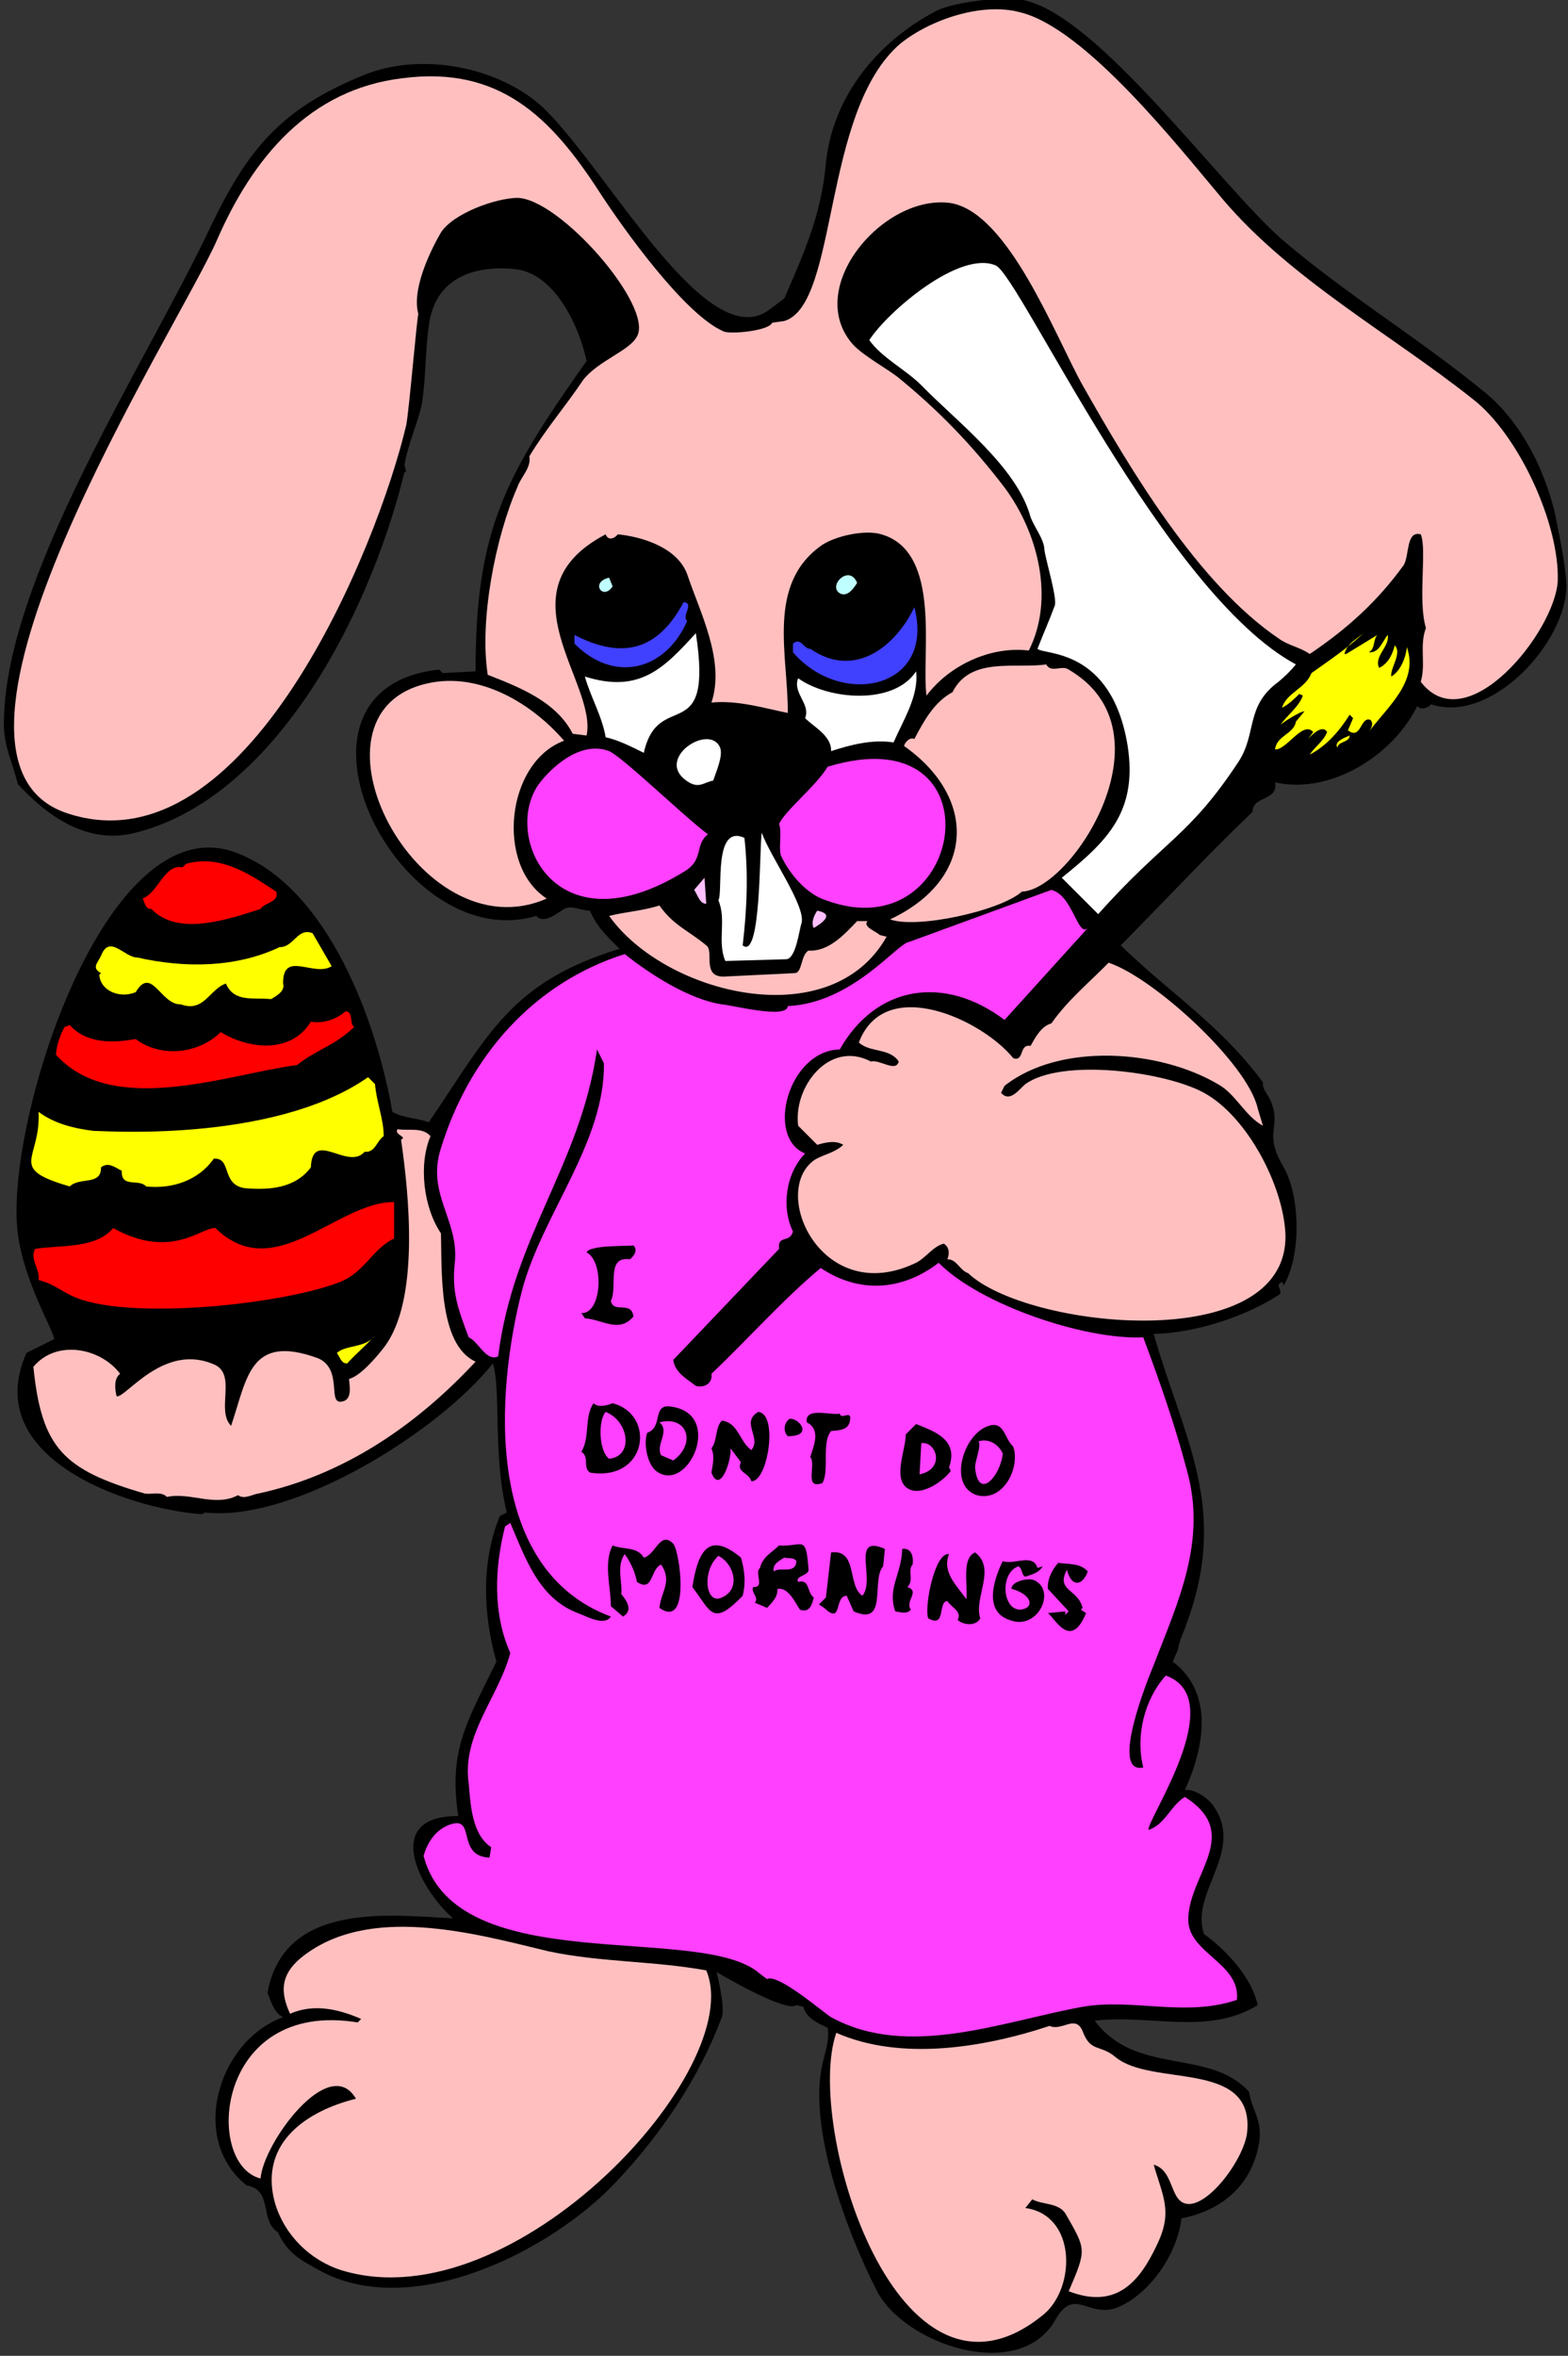 <?xml version="1.0" encoding="UTF-8" standalone="no"?>
<!-- Created with Inkscape (http://www.inkscape.org/) -->

<svg
   xmlns:dc="http://purl.org/dc/elements/1.1/"
   xmlns:cc="http://creativecommons.org/ns#"
   xmlns:rdf="http://www.w3.org/1999/02/22-rdf-syntax-ns#"
   xmlns:svg="http://www.w3.org/2000/svg"
   xmlns="http://www.w3.org/2000/svg"
   xmlns:sodipodi="http://sodipodi.sourceforge.net/DTD/sodipodi-0.dtd"
   xmlns:inkscape="http://www.inkscape.org/namespaces/inkscape"
   id="svg7735"
   version="1.1"
   inkscape:version="0.48.1 "
   width="271.25"
   height="407.5"
   xml:space="preserve"
   sodipodi:docname="Bunny_19.pdf"><rect width="100%" height="100%" fill="#333333" stroke="none"/><defs
     id="defs7739" /><sodipodi:namedview
     pagecolor="#ffffff"
     bordercolor="#666666"
     borderopacity="1"
     objecttolerance="10"
     gridtolerance="10"
     guidetolerance="10"
     inkscape:pageopacity="0"
     inkscape:pageshadow="2"
     inkscape:window-width="640"
     inkscape:window-height="480"
     id="namedview7737"
     showgrid="false"
     inkscape:zoom="0.71411043"
     inkscape:cx="135.625"
     inkscape:cy="203.75"
     inkscape:window-x="0"
     inkscape:window-y="0"
     inkscape:window-maximized="0"
     inkscape:current-layer="g7743" /><g
     id="g7743"
     inkscape:groupmode="layer"
     inkscape:label="Bunny_19"
     transform="matrix(1.25,0,0,-1.25,0,407.5)"><g
       id="g7745"
       transform="scale(0.24,0.24)"><path
         d="m 459.25,202.25 c -5.301,-4.594 -40.281,15.668 -46,19 0.949,-4.121 4.852,-20.477 3,-26 -13.277,-35.168 -34.605,-66.891 -61,-95 -37.797,-40.148 -117.895,-80.188 -171,-51 -10.973,6.051 -18.277,9.664 -24,22 -10.703,6.789 -2.695,24.449 -18,27 -33.598,26.605 -16.488,83.477 21,97 -5.348,2.559 -7.004,9.332 -9,14 9.402,52.852 70.473,44.855 107,43 -19.426,16.871 -41.348,59.219 3,59 -5.789,37.973 5.051,54.324 22,89 -7.742,27.289 -8.887,57.508 2,84 l 4,2 c -8.184,33.234 -3.18,69.383 -8,86 -31.266,-39.348 -114.77,-91.66 -166,-86 l -2,-1 c -43.867,3.426 -127.758,32.73 -101,93 l 16,8 c -0.496,5.375 -17.352,32.711 -21,61 -7.977,62.617 51.008,249.836 127,219 52.641,-20.598 80.258,-98.473 89,-149 6.617,-3.766 14.129,-3.383 21,-6 34.453,50.555 47.074,80.781 110,100 -6.617,6.621 -13.676,13.254 -17,22 -5.809,0.082 -10.207,3.383 -15,1 -4.047,-2.488 -11.625,-8.977 -16,-4 -80.223,-23.973 -156.297,131.398 -56,142 l 2,-2 19,1 c -0.234,82.83 18.156,113.84 64,179 -4.328,20.07 -18.453,51.1 -42,53 -23.816,2.14 -45.711,-5.58 -49,-33 -2.113,-14.92 -1.617,-29.79 -4,-45 -2.52,-11.35 -8.352,-24.02 -10,-35 l 1,-4 -1,0 c -20.875,-85.46 -76.449,-188.371 -155,-208 -28.305,-7.516 -51.633,10.355 -68,28 -2.988,12.504 -7.484,20.328 -8,33 -1.16,83.74 82.231,209.87 119,288 21.891,45.61 40.934,68.48 89,88 33.465,13.44 78.941,4.27 104,-20 37.66,-37.31 94.309,-143.39 130,-115 l 8,6 c 11.539,26.49 21.402,48.57 24,78 3.953,39.21 30.563,70.63 64,88 10.746,5.06 39.012,8.47 50,6 43.051,-8.88 112.199,-105.64 149,-138 37.902,-32.4 79.844,-57.45 118,-89 21.773,-18.27 36.145,-48.86 41,-77 l 1,-5 c 1.629,-8.47 3.578,-19.32 4,-28 0.613,-32.625 -43.113,-80.746 -78,-69 -2.004,-2.102 -5.973,-3.609 -8,-1 -13.84,-28.34 -49.98,-51.273 -82,-44 2.055,-10.871 -12.918,-7.508 -13,-17 -26.234,-25.113 -50.746,-51.516 -76,-77 28.559,-27.754 57.641,-45.891 82,-79 -0.387,-4.832 3.648,-7.34 5,-12 5.523,-14.801 -4.992,-16.676 7,-37 9.613,-16.992 10.121,-50.879 0,-68 l -1,2 c -4.145,-2.398 -0.375,-2.805 -1,-7 -19.695,-13 -49.273,-22.633 -73,-23 17.336,-60.715 43.625,-100.203 19,-167 -1.543,-4.816 -4.25,-9.781 -5,-15 l -3,-7 c 24.508,-18.418 17.652,-50.73 7,-74 5.594,0.887 14.309,-5.262 17,-10 17.199,-25.66 -14.09,-49.25 -6,-73 13.309,-9.758 27.469,-25.082 31,-41 -28.496,-17.719 -62.223,-5.172 -94,-9 23.961,-32.121 65.938,-15.617 89,-41 1.871,-11.492 7.344,-15.148 6,-28 -3.641,-25.262 -21.066,-40.281 -45,-45 -2.219,-19.766 -17.328,-42.617 -36,-51 -17.715,-7.481 -25.504,12.684 -37,-8 -21.254,-36.293 -87.922,-13.164 -103,18 -16.68,32.77 -39.512,93.16 -31,130 1.652,7.457 4.063,12.801 3,21 -5.461,2.344 -12.324,5.496 -14,12 l -4,1"
         style="fill:#000000;fill-opacity:1;fill-rule:nonzero;stroke:none"
         id="path7747" /><path
         d="m 442.25,217.25 c 6.34,3.414 32.242,-19.113 37,-22 44.293,-24.355 98.996,-2.309 145,6 29.223,5.031 59.313,-6.121 89,4 2.293,21.813 -29.75,27.012 -28,48 1.359,25.156 30.91,48.18 -2,69 -8.34,-5.023 -11.402,-15.961 -21,-19 -0.859,6.234 47.133,75.672 10,89 -12.516,-13.891 -17.527,-35.164 -13,-53 -20.039,-4.285 3.785,53.773 6,59 14.23,37.039 30.824,71.516 19,113 -6.957,26.168 -15.43,50.359 -25,76 -33.785,-1.539 -94.121,18.828 -118,43 -21.117,-16.332 -46.09,-17.742 -68,-3 -22.445,-18.793 -41.766,-40.902 -63,-61 0.773,-5.98 -4.633,-8.195 -9,-7 -5.105,4.055 -12.039,7.512 -13,15 l 61,64 c -0.988,8.289 6.109,3.105 8,10 -6.77,13.926 -4.187,33.504 7,45 -23.074,9.391 -9.633,59.355 20,60 21.133,37.316 60.688,42.984 95,17 l 48,53 c -5.879,-5.504 -8.594,18.945 -21,22 l -82,-30 c -6.73,-0.57 -32.605,-35.293 -70,-37 -0.34,-7.734 -32.391,0.633 -38,1 -18.695,2.793 -41.363,17.27 -56,29 -53.187,-16.816 -90.039,-59.793 -106,-112 -8.582,-26.375 10.605,-41.434 8,-66 -1.855,-17.156 1.875,-26.426 8,-43 5.676,-2.332 9.965,-14.191 17,-11 8.809,69.848 47.313,109.867 57,177 l 4,-8 c 0.574,-45.328 -34.941,-86.211 -47,-130 -16.043,-61.695 -21.594,-162.023 51,-189 -3.785,-5.801 -14.156,0.258 -19,2 -22.555,8.508 -30.203,31.523 -39,52 l -3,-2 c -6.164,-24.133 -7.082,-50.285 3,-73 -6.828,-25.637 -27.934,-46.937 -24,-75 1.07,-12.191 1.789,-29.617 13,-37 l -1,-6 c -19.629,1.008 -7.332,24.68 -23,19 -7.766,-2.816 -12.613,-9.629 -15,-18 18.832,-71.922 160.695,-37.996 194,-68 l 4,-3"
         style="fill:#ff40ff;fill-opacity:1;fill-rule:nonzero;stroke:none"
         id="path7749" /><path
         d="m 445.25,1172.25 c -1.945,-4.79 -24.551,-6.78 -28,-5 -22.477,9.65 -57.934,59.29 -72,81 -27.73,42.64 -57.375,72.19 -113,65 -53.961,-6.34 -86.504,-46.12 -107,-93 -22.035,-50.9 -183.797,-299.699 -86,-331 102.609,-33.473 178.43,153.36 195,224 1.719,8.86 6.305,63.69 7,64 -3.902,13.67 6.203,35.3 13,47 7.082,11.07 31.559,19.82 44,20 24.43,-0.26 79.055,-62.78 69,-80 -4.277,-8.18 -22.281,-13.87 -31,-25 -10.02,-15.05 -21.266,-27.85 -31,-44 1.156,-6.77 -4.852,-11.71 -7,-18 -12.586,-28.77 -21.941,-76.77 -17,-108 18.281,-7.176 39.422,-15.324 49,-34 l 8,-1 c 6.367,30.461 -50.66,83.66 11,116 1.277,-3.76 4.984,-2.62 7,0 14.199,-1.42 34.305,-7.62 40,-23 7.309,-21.95 22.02,-49.723 14,-74 14.93,1.453 29.555,-3.023 44,-6 0.383,32.816 -12.797,74.36 20,97 8.238,5.22 24.617,8.82 34,6 35.156,-10.19 22.848,-69.531 26,-93 13.184,17.539 36.957,28.668 59,26 15.012,29.77 5.422,67.85 -14,94 -18.57,24.27 -37.762,44.33 -62,64 -7.34,5.45 -18.668,11.63 -25,18 -29.609,32.5 17.215,87.63 56,82 33.441,-5.64 60.457,-77.26 76,-105 27.445,-48.46 66.453,-114.42 113,-146 5.5,-4.066 12.617,-5.176 18,-9 21.586,14.578 38.586,29.86 54,51 3.605,5.3 1.301,20.34 10,18 3.742,-8.65 -1.859,-38.14 3,-54 -3.906,-10.133 0.078,-20.867 -3,-31 26.395,-34.594 77.285,28.723 79,58 1.156,33.11 -22.797,84.8 -49,105 -46.82,37.21 -104.738,68.79 -144,115 -25.219,29.85 -79.266,98.88 -117,108 -21.961,5.95 -51.754,-4.18 -69,-18 -45.562,-38.92 -35.52,-150.54 -67,-160 l -7,-1"
         style="fill:#ffbfbf;fill-opacity:1;fill-rule:nonzero;stroke:none"
         id="path7751" /><path
         d="m 353.25,1020.25 c -5.641,-8.57 -13.176,2.57 -2,5 l 2,-5"
         style="fill:#bfffff;fill-opacity:1;fill-rule:nonzero;stroke:none"
         id="path7753" /><path
         d="m 494.25,1022.25 c -2.352,-3.77 -5.867,-8.31 -10,-6 -7.102,4.51 5.641,16.99 10,6"
         style="fill:#bfffff;fill-opacity:1;fill-rule:nonzero;stroke:none"
         id="path7755" /><path
         d="m 396.25,1000.25 c -12.625,-28.668 -42.164,-36.082 -65,-13 l 0,5 c 27.703,-14.379 48.25,-8.941 63,19 6.48,-1.1 -1.496,-7.77 2,-11"
         style="fill:#4040ff;fill-opacity:1;fill-rule:nonzero;stroke:none"
         id="path7757" /><path
         d="m 457.25,982.25 0,5 c 4.621,3.961 6.324,-3.348 10,-3 25.531,-17.711 49.301,1.465 60,24 12.25,-47.324 -42.223,-58.344 -70,-26"
         style="fill:#4040ff;fill-opacity:1;fill-rule:nonzero;stroke:none"
         id="path7759" /><path
         d="m 401.25,993.25 c 10.266,-66.93 -21.664,-31.344 -30,-69 -7.363,3.641 -14.352,7.25 -22,9 -2.082,12.203 -8.68,23.156 -12,35 31.703,-9.98 45.637,4.949 64,25"
         style="fill:#ffffff;fill-opacity:1;fill-rule:nonzero;stroke:none"
         id="path7761" /><path
         d="m 325.25,931.25 c -33.527,-12.523 -39.555,-71.902 -10,-91 -73.988,-32.633 -145.832,106.516 -69,124 30.516,7.066 60.992,-12.02 79,-33"
         style="fill:#ffbfbf;fill-opacity:1;fill-rule:nonzero;stroke:none"
         id="path7763" /><path
         d="m 528.25,971.25 c 1.773,-14.039 -7.621,-28.523 -13,-41 -11.789,1.969 -24.992,-1.371 -36,-5 0.293,8.781 -9.746,13.777 -15,19 3.344,8.191 -7.406,14.57 -4,23 17.418,-12.469 55.098,-15.691 68,4"
         style="fill:#ffffff;fill-opacity:1;fill-rule:nonzero;stroke:none"
         id="path7765" /><path
         d="m 603.25,975.25 c 2.996,-5.297 8.965,-0.117 13,-3 61.184,-35.664 1.605,-127.094 -27,-128 -12.207,-11.051 -60.781,-21.691 -76,-16 49.004,22.922 50.648,70.031 8,100 0.941,2.512 3.41,5.176 6,4 5.551,10.531 11.43,21.301 22,27 10.418,20.793 36.402,13.316 54,16"
         style="fill:#ffbfbf;fill-opacity:1;fill-rule:nonzero;stroke:none"
         id="path7767" /><path
         d="m 775.25,981.25 1,0 18,11 c -2.531,-2.402 -1.121,-8.199 -5,-10 6.164,-0.574 7.75,6.27 11,10 1.113,-6.941 -8.109,-12.211 -5,-19 5.09,2.395 7.73,7.633 9,13 4.422,-4.59 -2.66,-12.82 -2,-18 5.398,3.121 8.504,11.27 9,17 6.953,-20.074 -11.203,-34.316 -22,-49 1.547,2.078 3,5 1,7 -5.937,2.309 -5.156,-11.922 -13,-6 l 3,7 -2,2 c -5.691,-9.211 -13.414,-18.062 -23,-23 2.938,4.59 7.91,7.594 10,13 -2.719,4.629 -8.914,-1.762 -11,-4 l 3,4 c -6.004,6.816 -15.352,-10.527 -22,-10 0.871,8.023 10.918,8.844 12,16 l 5,6 c -3.602,-0.426 -14.305,-7.738 -14,-8 3.691,5.461 10.98,10.766 13,17 l -2,1 c -3.137,-3.152 -6.105,-5.969 -10,-8 2.582,8.676 13.551,11.082 17,20 10.438,7.504 21.582,14.816 31,24 -3.711,-3.832 -10.566,-6.598 -12,-13"
         style="fill:#ffff00;fill-opacity:1;fill-rule:nonzero;stroke:none"
         id="path7769" /><path
         d="m 408.25,877.25 c -7.641,-5.605 -2.395,-14.41 -13,-21 -76.879,-48.07 -107.32,23.18 -83,52 8.996,10.898 24.453,22.641 39,17 7.988,-3.52 42.98,-37.516 57,-48"
         style="fill:#ff40ff;fill-opacity:1;fill-rule:nonzero;stroke:none"
         id="path7771" /><path
         d="m 411.25,908.25 c -5.109,-0.859 -7.906,-4.605 -14,-1 -21.27,12.844 11.879,34.715 18,20 1.805,-4.777 -2.387,-14.16 -4,-19"
         style="fill:#ffffff;fill-opacity:1;fill-rule:nonzero;stroke:none"
         id="path7773" /><path
         d="m 449.25,883.25 c 3.324,7.648 21.543,22.074 28,33 100.652,30.781 80.234,-107.129 -1,-77 -11.23,3.492 -21.363,15.598 -26,26 -1.312,4.727 0.754,12.898 -1,18"
         style="fill:#ff40ff;fill-opacity:1;fill-rule:nonzero;stroke:none"
         id="path7775" /><path
         d="m 778.25,934.25 c -0.02,-4.137 -6.676,-3.195 -7,-7 -2.375,3.52 4.48,5.879 7,7"
         style="fill:#ffff00;fill-opacity:1;fill-rule:nonzero;stroke:none"
         id="path7777" /><path
         d="m 159.25,844.25 c 2.004,-6.281 -6.754,-6.109 -9,-10 -18.578,-5.945 -47.559,-16.09 -63,0 -3.727,-0.078 -3.582,3.762 -5,6 9.012,3.473 12.711,20.25 23,18 l 2,2 c 20.449,5.875 38.191,-7.008 52,-16"
         style="fill:#ff0000;fill-opacity:1;fill-rule:nonzero;stroke:none"
         id="path7779" /><path
         d="m 418.25,804.25 c -4.805,11.199 0.82,23.637 -4,35 2.844,4.785 -3.125,44.184 15,36 2.352,-20.93 1.402,-41.711 -1,-62 10.73,-8.848 9.586,56.074 11,65 4.715,-13.504 25.266,-42.035 23,-52 -1.469,-3.871 -3.125,-20.809 -9,-21 l -35,-1"
         style="fill:#ffffff;fill-opacity:1;fill-rule:nonzero;stroke:none"
         id="path7781" /><path
         d="m 407.25,837.25 c -3.883,-0.059 -4.988,5.285 -7,8 l 6,7 1,-15"
         style="fill:#ffbfff;fill-opacity:1;fill-rule:nonzero;stroke:none"
         id="path7783" /><path
         d="m 79.25,806.25 c 27.535,-6.234 57,-5.867 82,6 8.191,-0.187 10.238,11.5 19,8 l 11,-19 c -10.152,-6.535 -28.238,9.59 -28,-10 1.18,-4.297 -3.457,-6.969 -7,-9 -10.023,1.152 -21.145,-2.199 -26,9 -9.617,-3.434 -12.578,-16.855 -26,-12 -11.633,-0.387 -16.777,22.563 -26,7 -9.496,-3.887 -20.387,0.977 -21,10 l 1,1 c -5.59,3.09 -2.035,5.645 0,10 4.91,12.766 13.469,-1.086 21,-1"
         style="fill:#ffff00;fill-opacity:1;fill-rule:nonzero;stroke:none"
         id="path7785" /><path
         d="m 466.25,810.25 c 11.391,-0.758 20.574,9.156 28,17 l 6,0 c -2.996,-3.344 5.188,-5.984 7,-8 l 4,-1 c -32.293,-57.324 -127.961,-33.156 -160,12 9.605,2.363 19.723,2.996 29,6 8.184,-11.66 17.043,-14.613 27,-23 4.711,-3.191 -2.777,-18.09 10,-18 l 41,2 c 4.441,0.004 3.484,10.66 8,13"
         style="fill:#ffbfbf;fill-opacity:1;fill-rule:nonzero;stroke:none"
         id="path7787" /><path
         d="m 469.25,823.25 c -1.648,2.883 0.008,7.18 2,10 10.32,-1.961 2.832,-7.074 -2,-10"
         style="fill:#ffbfff;fill-opacity:1;fill-rule:nonzero;stroke:none"
         id="path7789" /><path
         d="m 40.25,767.25 c 9.816,-10.762 24.734,-10.383 38,-8 14.586,-11.078 36.492,-8.48 49,4 16.855,-10.234 40.82,-12.281 52,6 7.035,-1.301 14.82,1.434 20,6 4.805,-0.25 2.031,-7.156 5,-9 -11.344,-11.035 -21.598,-12.91 -33,-22 -39.488,-5.129 -106.277,-30.566 -139,6 0.496,5.93 2.422,11.273 5,16 l 3,1"
         style="fill:#ff0000;fill-opacity:1;fill-rule:nonzero;stroke:none"
         id="path7791" /><path
         d="m 725.25,719.25 3,-10 c -10.559,5.762 -15.586,18.348 -26,24 -33.879,19.969 -91.293,24.074 -123,-1 l -2,-4 c 5.078,-5.867 10.293,1.902 14,5 21.223,15.195 80.867,7.168 103,-5 25.113,-13.73 46,-53.977 47,-82 1.246,-70.148 -149.344,-54.039 -183,-22 -5.012,1.734 -6.496,8.105 -12,8 1.219,2.762 1.477,6.871 -2,9 -6.051,-1.352 -10.391,-8.203 -16,-11 -53.676,-26.004 -84.488,39.949 -59,59 4.93,3.383 11.781,4.082 17,9 -4.57,2.816 -10.27,1.371 -15,0 l -11,11 c -2.969,22.176 17.855,49.758 42,37 5.191,1.324 14.273,-6.391 16,0 -5.148,7.969 -16.434,4.984 -23,11 14.902,39.367 70.953,13.254 89,-9 6.508,-2.398 3.27,8.441 10,7 2.832,5.07 6.148,11.344 12,13 9.586,13.637 22.105,23.828 33,35 25.625,-8.387 80.207,-57.961 86,-84"
         style="fill:#ffbfbf;fill-opacity:1;fill-rule:nonzero;stroke:none"
         id="path7793" /><path
         d="m 54.25,706.25 c 0.699,0.48 102.035,-8.066 158,31 l 4,-4 c 0.855,-10.566 5.031,-20.156 5,-30 -4.23,-2.977 -4.887,-9.652 -11,-9 -9.707,-11.168 -30.094,13.445 -31,-9 -9.07,-12.109 -23.965,-13.191 -38,-12 -13.996,2 -7.363,17.801 -18,17 -8.805,-12.652 -24.176,-17.59 -39,-16 -3.914,4.703 -14.645,-1.145 -14,9 -3.828,1.91 -7.812,5.406 -12,2 0.215,-10.781 -12.422,-5.336 -18,-11 -36.551,10.605 -16.648,15.156 -18,43 9.086,-6.844 20.629,-9.613 32,-11"
         style="fill:#ffff00;fill-opacity:1;fill-rule:nonzero;stroke:none"
         id="path7795" /><path
         d="m 248.25,703.25 c -7.074,-16.703 -3.934,-41.32 6,-56 0.691,-20.383 -1.762,-64.211 20,-74 -34.141,-36.785 -75.926,-65.328 -125,-76 -4.258,-0.645 -8.277,-3.652 -12,-1 -13.289,-7.031 -27.312,1.887 -41,-1 -3.586,3.539 -9.086,1.121 -13,2 -46.926,13.637 -59.297,26.375 -64,73 13.332,16.066 38.906,10.863 50,-4 -3.773,-2.82 -2.969,-9.219 -2,-13 5.144,-1.297 27.461,31.762 57,18 12.047,-6.211 0.266,-26.301 9,-35 9.34,27.398 10.566,53.309 50,39 14.875,-6.246 5.145,-26.992 14,-25 6.039,0.977 4.293,9.211 4,13 6.691,1.75 15.953,12.746 20,18 20.957,26.828 14.582,88.59 10,120 4.02,1.609 -4.336,2.828 -2,6 6.777,-1.051 14.148,1.363 19,-4"
         style="fill:#ffbfbf;fill-opacity:1;fill-rule:nonzero;stroke:none"
         id="path7797" /><path
         d="m 124.25,650.25 c 34.066,-33.441 69.98,15.277 103,15 l 0,-21 c -12.461,-5.992 -16.797,-19.207 -31,-25 -32.129,-12.883 -123.934,-22.93 -155,-8 -6.414,3.156 -11.391,7.238 -19,9 0.965,6.277 -5.289,12.047 -2,18 14.648,2.371 34.949,-0.098 45,12 33.629,-18.645 50.961,0.691 59,0"
         style="fill:#ff0000;fill-opacity:1;fill-rule:nonzero;stroke:none"
         id="path7799" /><path
         d="m 365.25,640.25 c 2.738,-2.687 0.352,-6.082 -2,-8 -13.992,2.02 -6.957,-15.91 -11,-24 1.52,-7.5 11.898,0.363 13,-9 -8.207,-9.773 -17.77,-1.742 -28,-1 l -2,3 c 11.672,-0.742 13.461,29.473 3,35 1.93,4.379 23.566,3.449 27,4"
         style="fill:#000000;fill-opacity:1;fill-rule:nonzero;stroke:none"
         id="path7801" /><path
         d="m 216.25,588.25 c -5.211,-5.617 -11.723,-11.215 -16,-16 -3.375,-0.391 -4.371,3.875 -6,6 5.27,4.813 16.418,2.707 22,10"
         style="fill:#ffff00;fill-opacity:1;fill-rule:nonzero;stroke:none"
         id="path7803" /><path
         d="m 353.25,549.25 c 25.043,-6.453 20.145,-45.199 -13,-40 -4.383,2.934 -0.156,8.91 -5,12 5.113,8.574 1.531,19.996 7,28 2.953,-2.828 8.098,-1.09 11,0"
         style="fill:#000000;fill-opacity:1;fill-rule:nonzero;stroke:none"
         id="path7805" /><path
         d="m 351.25,517.25 c -5.941,4.191 -6.496,22.074 -2,27 13.508,-5.305 16.258,-25.672 2,-27"
         style="fill:#ff40ff;fill-opacity:1;fill-rule:nonzero;stroke:none"
         id="path7807" /><path
         d="m 373.25,532.25 c 9.406,3.152 2.473,17.188 14,15 30.465,-4.336 9.242,-50.961 -9,-37 -5.316,4.426 -7.215,16.43 -5,22"
         style="fill:#000000;fill-opacity:1;fill-rule:nonzero;stroke:none"
         id="path7809" /><path
         d="m 388.25,516.25 -7,3 c -3.41,6.266 5.281,13.801 -1,19 16.16,4.164 21.43,-12.203 8,-22"
         style="fill:#ff40ff;fill-opacity:1;fill-rule:nonzero;stroke:none"
         id="path7811" /><path
         d="m 433.25,504.25 c -1.355,5.063 -8.848,5.203 -6,11 l -6,8 c 0.723,-6.605 -6.035,-26.934 -11,-14 0.656,4.621 2.059,9.195 0,14 3.516,4.453 2.039,11.883 6,16 9.543,-1.164 10.234,-12.336 17,-17 6.086,7.133 -6.348,16.074 4,22 11.648,-0.93 5.594,-40.328 -4,-40"
         style="fill:#000000;fill-opacity:1;fill-rule:nonzero;stroke:none"
         id="path7813" /><path
         d="m 479.25,533.25 c -5.68,-6.875 -0.859,-22.828 -5,-30 -10.875,-4.02 -3.422,10.668 -7,15 1.742,5.941 6.434,15.742 -2,20 -1.449,9.129 14.012,3.836 19,5 0.637,-3.676 6.547,1.996 6,-3 -0.43,-6.703 -6.172,-6.523 -11,-7"
         style="fill:#000000;fill-opacity:1;fill-rule:nonzero;stroke:none"
         id="path7815" /><path
         d="m 454.25,530.25 c -2.91,3.141 -2.016,7.762 1,10 5.219,0.844 14.305,-10.039 -1,-10"
         style="fill:#000000;fill-opacity:1;fill-rule:nonzero;stroke:none"
         id="path7817" /><path
         d="m 547.25,512.25 1,-2 c -3.895,-5.473 -15.41,-13.746 -23,-11 -11.875,4.375 -2.586,23.676 -3,32 l 6,6 c 10.934,-4.391 24.613,-9.004 19,-25"
         style="fill:#000000;fill-opacity:1;fill-rule:nonzero;stroke:none"
         id="path7819" /><path
         d="m 584.25,524.25 c 4.227,-12.125 -5.758,-32.094 -21,-28 -16.852,5.484 -7.809,35.59 7,40 8.941,2.766 8.805,-7.23 14,-12"
         style="fill:#000000;fill-opacity:1;fill-rule:nonzero;stroke:none"
         id="path7821" /><path
         d="m 530.25,508.25 1,18 c 8.711,1.293 14.027,-14.926 -1,-18"
         style="fill:#ff40ff;fill-opacity:1;fill-rule:nonzero;stroke:none"
         id="path7823" /><path
         d="m 578.25,520.25 c -1.336,-12.996 -14.199,-27.594 -16,-8 0.074,4.195 3.715,12.195 2,15 5.371,1.844 11.262,-1.156 14,-7"
         style="fill:#ff40ff;fill-opacity:1;fill-rule:nonzero;stroke:none"
         id="path7825" /><path
         d="m 380.25,431.25 c 1.082,9.98 7.539,15.074 1,25 -6.266,-2.441 -4.461,-16.371 -14,-10 -0.996,5.754 -3.602,11.246 -7,16 -4.934,-6.707 -1.277,-15.91 -2,-23 3.145,-3.941 7.008,-9.332 1,-13 l -7,6 c 0.117,10.543 -4.43,24.781 1,35 6.34,-2.578 13.969,-0.437 18,-7 6.859,1.52 9.406,15.832 17,8 3.855,-4.684 9.926,-49.602 -8,-37"
         style="fill:#000000;fill-opacity:1;fill-rule:nonzero;stroke:none"
         id="path7827" /><path
         d="m 427.25,460.25 c 2.176,-7.48 2.91,-14.543 1,-22 -17.57,-18.207 -18.207,-9.02 -29,5 3.051,19.867 8.949,32.848 28,17"
         style="fill:#000000;fill-opacity:1;fill-rule:nonzero;stroke:none"
         id="path7829" /><path
         d="m 460.25,446.25 c 6.938,1.66 4.875,-6.039 9,-9 -1.039,-4.316 -2.473,-8.988 -8,-7 -2.937,4.512 -6.734,12.988 -13,12 0.375,-4.344 -2.527,-7.469 -6,-11 -2.117,0.977 -4.648,2.113 -7,3 2.645,2.98 -2.184,5.441 -1,9 7.184,-0.309 0.484,8.191 4,11 1.363,6.305 6.855,9 11,13 13.688,-1.004 15.438,7.082 17,-14 0.109,-3.363 -8.059,-3.633 -6,-7"
         style="fill:#000000;fill-opacity:1;fill-rule:nonzero;stroke:none"
         id="path7831" /><path
         d="m 414.25,461.25 c 9.055,-4.48 13.215,-19.195 2,-24 -9.426,-4.562 -11.797,15.305 -2,24"
         style="fill:#ff40ff;fill-opacity:1;fill-rule:nonzero;stroke:none"
         id="path7833" /><path
         d="m 509.25,455.25 c -7.102,-7.969 3.051,-34.867 -17,-26 l -4,9 c -7.445,-0.129 -2.227,-17.168 -13,-7 l -3,2 4,4 3,26 c 15.5,1.879 9.168,-19.023 18,-25 7.906,9.063 -7.121,35.945 13,27 l -1,-10"
         style="fill:#000000;fill-opacity:1;fill-rule:nonzero;stroke:none"
         id="path7835" /><path
         d="m 459.25,458.25 c -0.457,-7.996 -9.73,-2.961 -13,-6 -1.223,4.203 3.473,6.336 6,8 2.277,-0.613 5.465,0.27 7,-2"
         style="fill:#ff40ff;fill-opacity:1;fill-rule:nonzero;stroke:none"
         id="path7837" /><path
         d="m 526.25,456.25 c -3.238,-3.617 1.113,-8.625 -3,-13 7.551,-2.363 -1.664,-8.25 2,-13 -2.328,-2.758 -5.742,-1.477 -9,-1 -4.758,13.43 3.691,21.418 4,36 6.262,0.859 6.461,-6.223 6,-9"
         style="fill:#000000;fill-opacity:1;fill-rule:nonzero;stroke:none"
         id="path7839" /><path
         d="m 547.25,462.25 c -4.242,-10.375 4.559,-18.27 10,-26 0.844,9.324 -2.758,23.461 5,27 12.477,-9.465 -0.906,-26.023 3,-38 -2.359,-4.594 -9.441,-4.078 -13,-1 2.539,5.07 -3.309,6.918 -6,11 -5.598,-0.371 -0.609,-15.941 -11,-10 -2.445,6.172 3.742,38.395 12,37"
         style="fill:#000000;fill-opacity:1;fill-rule:nonzero;stroke:none"
         id="path7841" /><path
         d="m 598.25,454.25 3,1 c -2.152,-3.863 -6.492,-4.781 -10,-6 -2.523,1.152 -1.289,4.363 -4,6 -10.789,-3.832 -9.312,-25.082 1,-25 8.457,0.641 7.191,8.766 -5,12 -0.016,4.383 9.652,6.445 13,5 13.238,-5.891 2.098,-29.371 -14,-23 -15.695,5.066 -8.691,24.539 -4,34 5.918,-2.555 17.434,4.824 20,-4"
         style="fill:#000000;fill-opacity:1;fill-rule:nonzero;stroke:none"
         id="path7843" /><path
         d="m 627.25,452.25 c -3.219,-8.809 -9.676,-8.812 -12,1 -6.648,-12.223 6.395,-11.082 9,-22 l -1,-1 3,-2 c -8.965,-21.898 -18.168,-2.539 -22,0 l 10,1 0,-2 2,2 -12,13 c -0.379,5.348 2.215,10.867 6,15 5.426,-0.926 12.668,0.02 17,-5"
         style="fill:#000000;fill-opacity:1;fill-rule:nonzero;stroke:none"
         id="path7845" /><path
         d="m 407.25,222.25 c 23.945,-56.426 -110.535,-203.109 -210,-173 -18.039,5.547 -33.684,20.406 -39,40 -8.59,33.906 18.969,52.039 47,59 -15.348,26.453 -53.457,-25.602 -55,-46 -32.719,8.195 -26.195,103.414 56,90 l 2,2 c -12.746,5.547 -27.113,9.082 -41,3 -5.621,12.313 -5.609,22.141 6,32 38.625,31.645 99.875,14.441 143,4 30.41,-6.414 60.586,-5.473 91,-11"
         style="fill:#ffbfbf;fill-opacity:1;fill-rule:nonzero;stroke:none"
         id="path7847" /><path
         d="m 605.25,190.25 c 7.008,-3.285 14.926,6.809 19,-3 4.637,-12.52 10.102,-7.449 19,-15 20.867,-17.273 78.895,-1.516 76,-42 -0.594,-17.559 -30.652,-56.027 -41,-38 -3.629,6.34 -4.551,15.57 -13,18 5.242,-18.297 11.129,-27.035 2,-46 -10.035,-21.469 -23.469,-37.629 -51,-27 10.555,24.52 10.035,23.934 -2,45 -4.18,6.106 -13.316,4.836 -19,8 l -4,-5 c 29.344,-4.102 29.172,-45.23 11,-61 -84.566,-70.508 -138.613,109.105 -120,162 37.352,-16.453 85.25,-8.492 123,4"
         style="fill:#ffbfbf;fill-opacity:1;fill-rule:nonzero;stroke:none"
         id="path7849" /><path
         d="m 633.25,831.25 c 38.5,43.164 52.227,44.332 81,88 10.645,16.445 3.793,32.031 23,46 3.836,3.242 6.926,6.18 10,10 -75.879,40.77 -158.887,223.27 -173,230 -20.727,9.04 -62.113,-26.34 -73,-43 7.379,-10.33 20.559,-16.67 30,-26 19.977,-20.68 55.098,-46.96 63,-76 2.137,-5.94 7.875,-12.81 8,-19 0.93,-6.6 7.391,-27.54 6,-32 -3.023,-8.23 -6.715,-16.523 -10,-25 3.457,-3.719 42.738,0.949 52,-56 5.766,-37.719 -11.418,-54.656 -38,-76 l 21,-21"
         style="fill:#ffffff;fill-opacity:1;fill-rule:nonzero;stroke:none"
         id="path7851" /></g></g></svg>